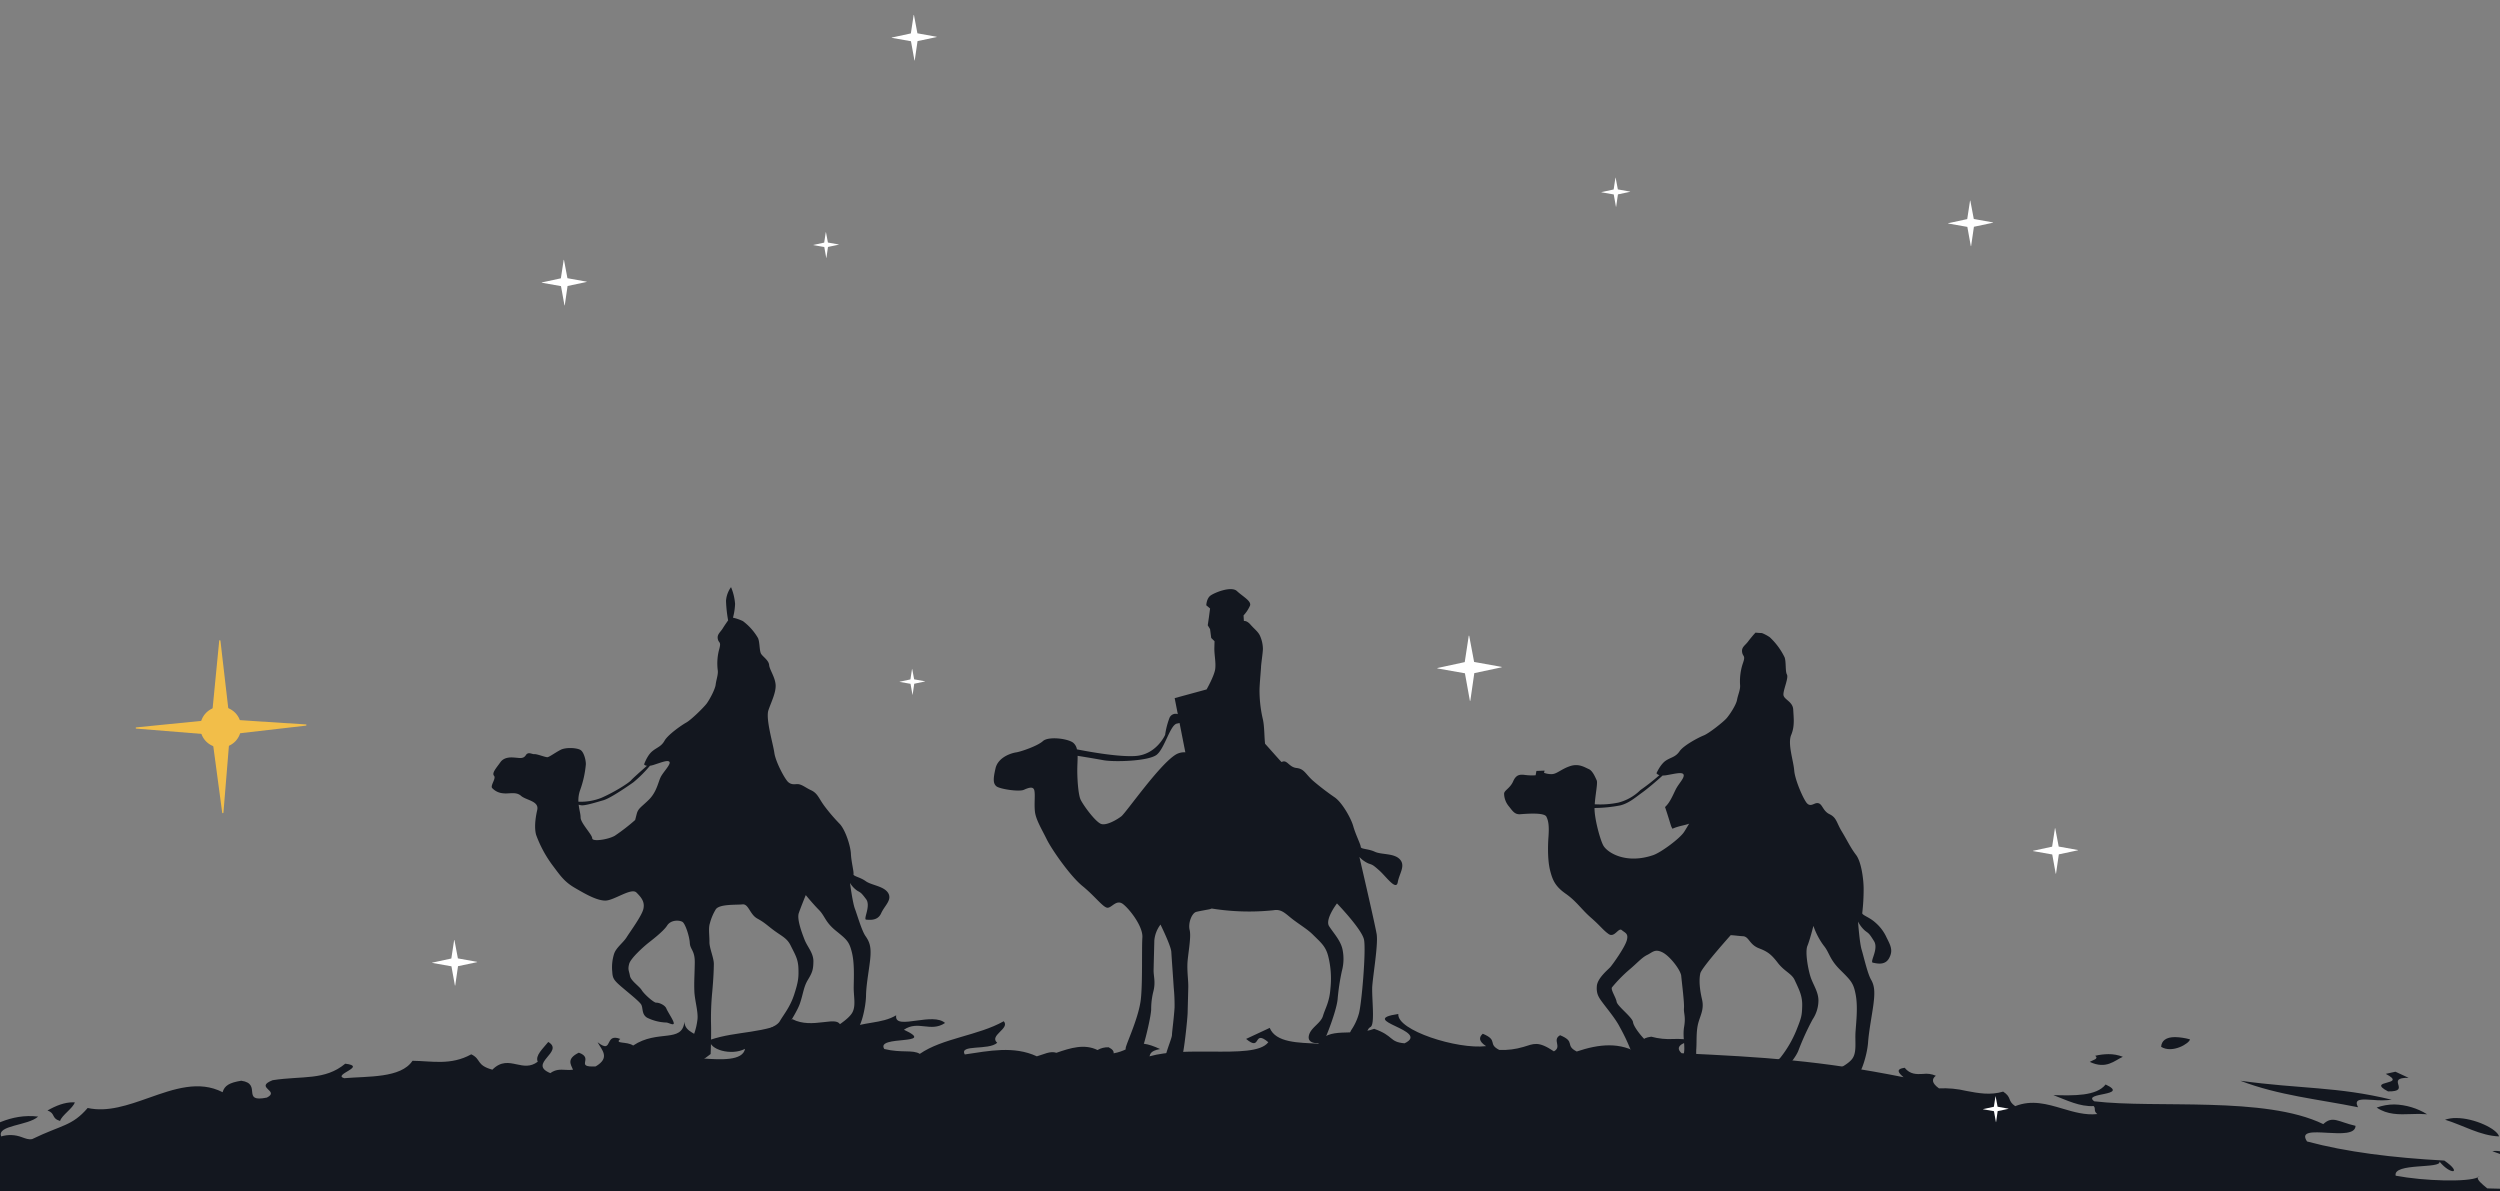<svg xmlns="http://www.w3.org/2000/svg" xmlns:xlink="http://www.w3.org/1999/xlink" width="959" height="457" viewBox="0 0 959 457"><rect x="0" y="0" width="959" height="457" fill="#808080" stroke="none"/><defs><style>.a{fill:#fff;}.b{fill:#f3f4fa;}.c{fill:none;}.d{fill:#f2be49;}.e{clip-path:url(#g);}.f{clip-path:url(#a);}.g{clip-path:url(#b);}.h{clip-path:url(#c);}.i{fill:#13171f;}.j{clip-path:url(#d);}.k{clip-path:url(#e);}</style><clipPath id="a"><path class="a" d="M0,0H1948V720H0Z" transform="translate(-0.012)"/></clipPath><clipPath id="b"><path class="b" d="M0,0H1948V753.709H0Z" transform="translate(-0.012)"/></clipPath><clipPath id="c"><path class="c" d="M4.315,207.115c3.894,2.12,8.029-3.931,11.966-4.2.876-1.243.243-1.8-1.117-1.8-2.809,0-8.719,2.378-10.849,6m1885.59-45.477a5.2,5.2,0,0,1-3.417.954c5.289,2.311,17.613,6.2,9.608-1.562a15.637,15.637,0,0,0-3-.35,5.117,5.117,0,0,0-3.194.958m18.317,4.779c2.1-2.443.158-3.722,7.757-1.514-5.256-5.742-11.772-4.05-17.423-7.258-3.812,2.488,7.658,4.312,9.666,8.773m-36.688-14.44c4.652,1.633,9.8.765,14.292,3.68.853-1.09-1.673-3.976,2.415-3.431l-9.981-7.052a3.616,3.616,0,0,0-3.141,1.559c-1.289,1.566-2,3.13-8.028-1.62-2.021.59,2.4,4.317,4.443,6.863M179.178,145.261c-.072,3.608,14.653-.956,20.605-6.536-6.811.808-13.758,4.312-20.605,6.536m1615.153-19.037c7.612,6.3,16.13,6.581,24.883,5.921,3.885,6.255,9.443,2.264,13.42,8.169,4.279-6.255,28.374-3.812,39.352-2.179.4-6.464-24.023-6.464-25.474-3.15-.4-5.7-12.841-7.346-7.579-10.278-2.506-.179-4.947-.256-7.378-.256-10.872,0-21.576,1.5-37.224,1.772M263.32,120.5c8.236-5.154,23.335-9.349,26.115-13.781-8.105,1.9-23.26,7.375-26.115,13.781m1507.073-17.153c9.567,5.257,18.852,12.425,29.633,10.512-10.3-.424-19.082-10.512-29.389-10.514-.082,0-.162,0-.244,0m3.1,15.371c2.31-.6-4.095-4.9-1.037-5.125-11.452-5.212-24.261-1.371-34.944-11.411-1.116,9.82,25.251,8.542,35.981,16.536m-1.812-12.015c-11.569-8.156-24.627-6.89-37.03-9.482,11.616,7.759,24.529,7.305,37.03,9.482m10.132-5.874c-5.387-4.9-12-1.562-17.5-5.712-1.718,4.267,12.573,4.932,17.5,5.712m-85.852-1.458c-2.52-4.712-.741-6.242,7.947-4.254-6.589-4.786-13.793-5.374-20.9-6.551,5.642,1.808,4.8,7.92,12.953,10.805m24.64-5.95c-11.66-6.121-14.088-3.944-24.646-6.166,7.73,5.167,16.274,5.167,24.646,6.166m-82.879-17.961c-1.844-.1-1.121.839-.236,1.8l3.123,3c2.719-1.265,8.652.823,15.27,2.91,6.225,1.963,13.056,3.926,18.388,3.1-2.133-1.737-2.409-2.753-1.332-3.282-8.38-.651-16.379-3.947-24.877-3.7-4.633-4.324-2.5-4.243.174-4.162,1.986.061,4.271.119,4.308-1.624-1.8-2.167-4-1.535-6.21-.9s-4.426,1.268-6.232-.922c-2.809.088,6.831,9.141-2.376,3.783m-99.163-3.417a1.98,1.98,0,0,0,.581-.411,1.055,1.055,0,0,0-.581.411M432.485,69.527c6.237.868,12.655-2.52,18.906-2.8.248-1.2-1.83-1.847-4.768-1.847-4.428,0-10.811,1.458-14.138,4.644m1111.568-7.48c8.543,2.843,11.765,5.712,16.739,8.907,5.177-2.372,8.682-1.53,4.653-7.862-1.235,3.388-6.132,1.918-11.38.449a33.741,33.741,0,0,0-8.43-1.615,9.73,9.73,0,0,0-1.582.121M1580,62.1c3.845,2.856,4.612,4.64,1.115,5.021,4.79,4.436,4.438,2.152,4.452-.13.012-2.028.311-4.059,4.768-1.371,2.756-1.667-3.187-4.261-7.381-4.261a4.9,4.9,0,0,0-2.954.74M497.86,56.628a18.645,18.645,0,0,0-4.978.294c-.773,3.076,3.747,2.188,8.5,1.3,3.265-.61,6.641-1.221,8.5-.55,1.824-.942,1.03-1.4.1-1.885l-3.31-1.281c-3.035,2.3-5.924,2.208-8.81,2.12m1129.774,1.016c-14.234-4.828-17.081-4.961-33.48-6.771,10.906,4.048,21.95,7.05,33.48,6.771M1525.915,49.96c6.916,2.12,13.558,6.168,20.716,6.4-.707-2.823-9.366-7.043-16.457-7.045a13.038,13.038,0,0,0-4.259.642m-26.222-4.653c4.132,2.816,8.666,2.659,13.2,2.5a45.21,45.21,0,0,1,6.143.063,25.269,25.269,0,0,0-12.565-3.763,19.947,19.947,0,0,0-6.779,1.2M606.207,46.428c3.212,1.147,1.315,2.912,4.826,4.018.686-2.241,4.987-4.889,5.66-7.144q-.357-.02-.716-.02c-3.189,0-6.452,1.254-9.77,3.146m948.16-2.816c-2.651,3.386,9.909,5.14,13.827,4.33-2.592-3.182-5.551-3.563-8.3-5.374-3.478.307-2.034,3.354-5.526,1.043m-61.814,1.562c-1.855-3.379,1.5-3.092,5.841-2.8a31.44,31.44,0,0,0,7.06-.081c-20.867-5.1-35.048-4.092-58.042-7.274,14.7,5.654,30.035,7.1,45.141,10.159m10.624-12.809c8.839,4.624-7.927,2.12.873,6.729,4.7.074,4.32-1.268,3.941-2.6s-.756-2.681,3.953-2.607l-5.053-2.342ZM1391.732,25.43c1.517,1.236-1.016,1.633-2.079,2.356,6.319,2.973,9.468-.543,12.664-1.959a14.684,14.684,0,0,0-5.522-1.019,22.988,22.988,0,0,0-5.063.621M1417.01,22c4.364,2.724,11.037-1.456,11.044-2.87a23.322,23.322,0,0,0-5.7-.859c-3.492,0-5.18,1.4-5.348,3.729m-290.242-1.355c-5.931-.5-4-2.885-11.635-5.551-8.274,3.065-17.711-1.059-21.45,5.712-7.593-.411-16.255-.337-18.618-6.065l-9.055,4.225c3.016,2.547,3.636,1.584,4.253.624s1.237-1.93,4.27.644c-2.785,3.729-11.78,3.664-21.854,3.6-8.106-.054-16.911-.105-23.745,1.815.367-.527-.085-2.044,4.075-2.8-10.407-4.828-9.542.117-17.809,1.647.091-.765-.356-1.544-1.93-2.322a7.777,7.777,0,0,0-4.258,1.059c-5.021-2.473-10.388-.81-15.769,1.059-2.383-.826-4.977.662-7.507,1.353-8.856-4.106-18.289-2.091-27.637-.72-2.279-4,9.116-1.429,12.442-4.476-3.31-2.782,5.086-5.477,2.49-8.259-9.738,5.519-23.446,6.451-32.19,12.513-2.713-1.692-6.979-.249-13.623-1.867-3.52-5.434,20.706-1.27,7.527-7.391,2.739-1.873,5.308-1.591,7.883-1.306s5.14.565,7.9-1.288c-2.289-2.037-6.731-1.488-10.721-.938-4.572.628-8.549,1.256-8.02-2.006-5.781,3.415-11.91,2.179-21.225,5.829.424-4.184-2.687-3.673-7.02-3.159-3.47.408-7.725.821-11.574-1.185-10.834,5.8-21.047,4.344-31.672,7.967-.337,3.709,8.265,6.168,13.508,3.415-.885,4.667-9.268,4.184-16.181,3.7-2.49-.175-4.789-.348-6.478-.283-1.492-2.769,3.252-5.979,5.712-6.684-1.118-2.946-6.092-2.787-6.312-7.112-.876,8.331-10.237,2.811-19.666,9.112-2.419-1.692-7.327-.485-4.939-2.531-2.849-1.117-3.647.022-4.232,1.158-.71,1.384-1.1,2.764-4.472.108,1.664,3.033,4.938,5.934-.735,9.278-8.309.411-.371-3.107-6.464-5.273-4.78,2.356-3.094,4.476-2.231,6.538a13.563,13.563,0,0,1-2.907.045c-1.894-.11-3.782-.218-5.784,1.265-8.882-3.624,5.607-8.245-.8-11.956-2,2.52-5.109,5.2-4.037,7.584-2.834,2.136-5.461,1.568-8.091,1-2.994-.646-5.993-1.29-9.308,2.048-6.332-1.739-4.169-4.034-8.1-5.892-7.8,4.328-15.086,2.565-22.537,2.475-4.437,6.744-17.186,5.887-26.213,6.686-4.682-1.387,9.095-4.521.413-5.569-7.874,6.538-16.428,4.566-27.859,6.332-7.224,2.856,3.013,4.007-2.2,6.67-10.083,2.062-1.647-5.315-9.83-6.464-4.56.736-6.418,1.856-7.159,4.4-9.048-4.647-18.664-1.247-28.283,2.152-7.927,2.8-15.856,5.6-23.469,3.9-6.077,7.041-9.84,6.374-21.278,11.927-1.373.292-2.54-.215-3.989-.725a12.171,12.171,0,0,0-7.914-.292c-1.766-4.359,10.342-4.079,14.17-7.613-10.581-1.25-18.6,3.828-26.159,8.436-8.561-.265-4.548-3.092-9.863-5.948-6.894,2.385-10.851.325-14.049,5.726L545.9,54.333c2.9,4.373-15.463,9.789-22.449,4.739-4.505,6.262-8.53,6.143-14.577,6.026-1.4-.029-2.92-.056-4.575,0-4.15,2.686-3.173,2.551-1.154,2.416,1.426-.094,3.371-.188,4.4.707-4.177,3.211-8.051,1.559-12.119,2.989-6.589-3.182-1.956-4.048.452-7.435C488.414,65.048,481,65.477,473.862,61.4a6.57,6.57,0,0,1,5.227-1.912c-1.027-3.343-17.078,1.779-24.024,2.856,8.611-.5,12.363.754,15.82,2.013,3.791,1.38,7.227,2.762,16.327,1.815-9.593,6.608-14.271,4.86-19,3.112-3.335-1.232-6.695-2.461-11.819-.772.381,3.929,13.209,5.4,11.379,9.789-4.581-2.6-16.386.473-20.232-3.428-4.849,4.961-5.049,9.011-9.311,13.839,2.074-6.98-6.575-4.918-13.259-6.507-3.337-1.725,7.412-6.538.4-7.48-3.051,3.668-4.679,4.063-3.854,8.261-4.552,1.221-10.9-.752-7,3.4-5.118,1.09-10.164-.337-15.214-1.281-.207-2.811,15.726-3.9,12.412-9.2-9.279,5.317-50.81,23.159-43.116,10.6-5.151.985-10.535,6.742-15.529,4.725-7.393,10.821-25.658,8.187-38.457,20.774-1.447-2.549-4.637-2.28-7.159-2.01-2.738.289-4.688.581-2.767-2.731-5.843.132-4.475,6.038-12.333,9.778-13.174,3.063-26.261,4.328-39.685,13.987-1.41-4.786-12.727.159-13.734,3.989-2.831-1.965-5.789-1.265-8.739-.565-2.2.521-4.388,1.041-6.521.462,1.568,2.517,4.177,1.752,6.563,5.4-6.675,2.594-14.306,1.488-16.967-.28-9.056,2.033-4.678,7.009-17.134,5.4-.711,1.755,2.028,2.446-1.926,5.243A43.757,43.757,0,0,1,216.4,146.5l-37.742,11.941c-1.03-.572.065-1.885-1.615-2.221,5.811-3.83,16.59-3.343,17.315-9.278-4.216-.02-8.181,2.17-12.463,4.362-4.864,2.488-10.139,4.976-16.656,4.223-2.373,2.21-4.7,4.389-6.947,4.211-1.44,2.031-1.469,3.563,1.546,4.122-7.579,5.845-14.889,4.9-22.407,10.35-6.2.4-1.892-3.018-6.679-3.166-6.625,4.8,3.668,3.314-5.319,6.567-6.461-.058,3.97-6.038-4.958-2.885-4.82,3.343.726,2.856-1.876,5.36-26.669-1.488-58.741,22.275-80.376,25.986-2.865-.662,4.846-5.683,3.566-7.023-9.646,2.179-19.578,14.532-29.087,11.012-1.384,2.1-1.408,3.7,1.575,3.96-3.491,4.889-6.853,4.05-10.344,8.142-4.4.352-.722-2.811,1.844-5.445A12.074,12.074,0,0,0,0,218.272V4001.594H2000V207.16a188.724,188.724,0,0,0-20.284,1.147c-6.489-6.3-2.552-6.522,1.254-6.816-4.934-7.613-11.175-7.687-16.779-11.631.833,2.991-1.143,4.373-8.065,2.885,3.228,2.944,7.179,2.017,9.955,7.642-6.1-1.164-11.792-4.608-17.088-9.8l-16.766-.722c-2.029-6.641,3.819-2.414-7.8-9.024-7.782-6.805,4.528-2.549-2.185-8.717-2.208,4.384-6.525,3.173-12.256,1.963a35.233,35.233,0,0,0-12.246-.9c-10.066-6.612-20.369-12.073-30.258-19.421-8.971,4.55-19.187,1.355-31.557.4-7.441-6.17,6.4-1.885,4.586-5.225-15.787-7.025-32.96-1.667-40.816,1.279,9.611,5.706,15.694,4.335,21.376,2.966,3.692-.888,7.216-1.777,11.428-.729,2.79,2.946,2.7,4.478,1.005,5.212,4.021,3.561,10.924,1.705,8.238-1.36,13.828,12.984,43.73,5.986,61.943,25.609-13.19,4.211-39.471-8.539-56.48-17.519-12.3,6.845-36.466-5.14-58.607-13.693,6.8-2.665,10.737-5.066,12.764-10.924-2.739.839-5.215.193-7.695-.451a14.954,14.954,0,0,0-6.86-.671c-14.259-16.385-21.812-3.769-35.605-18.389-16.543-2.367-11.176-1.705-26.675-4.752,4.508,3.4-1.267,2.589,1.049,5.077-4.8-.485-9.246-3.359-14.285-2.017-7.455-6.406,2.427-4.739,7.638-2.517-1.181-4.68-21.464-7.229-21.353-2.975-6.851-3.031-14.24-2.34-20.389-9.892-4.317-1.788-8.92-1.658-13.527-1.528-5.7.162-11.4.323-16.573-3.152-5.794-7.438,5.1-8.674,10.788-11.84a43.972,43.972,0,0,0-13.74-1.519c-5.855.025-11.983.052-21.708-3.926-5.8-5.508-2.389-5.185-9.837-7.085-6.063,1.49,10.592,4.788,4.568,6.228,5.1,2.048,10.184,4.272,15.585,4.4,2.054,5.551.583,4.552,9.83,7.406,1.561,1.811-2.042,1.678-3.958,2.239-4.835-.119-8.49-8.068-13.242-8.452-.125,1.517-4.14,1.649-2.349,3.828-5.958-.469-11.451-4.241-17.206-5.874-2.316-3.24-.518-3.592,3.944-2.342,3.419.162,1.326,1.988,4.738,4.389,1.162-2.385,4-4.211-.565-8.569-15.994,4.036-31.156,2.372-46.266.707a216.544,216.544,0,0,0-25.543-1.8c-2.068-1.687-4.1-3.365-3.573-4.256-3.805,1.909-20.571,1.467-31.573-.615-1.129-5.05,17.783-2.533,16.792-5.434,4.449,5.416,8.983,4.534,1.877-.368-19.824-1.075-37.62-3.282-52.667-7.332-2.666-3.951,2.318-3.639,7.8-3.325,5.151.292,10.737.588,10.807-2.668-6.693-1.53-8.76-4.018-12.389-.662-22.377-10.864-64.25-5.919-87.84-8.746-4.909-3.475,13.931-1.956,4.356-6.451-3.542,4.521-12.316,4.272-20.033,4.079,5.079,1.945,10.092,4.492,15.467,4.2.945,1.106-.231,1.781,1.378,3.065-4.609.5-9-.8-13.4-2.1-5.864-1.734-11.729-3.466-18.1-.933-3.11-2.165-1.155-3.285-4.613-5.58-4.92,1.483-9.535.61-14.144-.265a37.432,37.432,0,0,0-10.47-.974c-2.849-2.031-2.849-3.606-1.208-4.844a9.176,9.176,0,0,0-4.99-.691c-2.431.117-4.867.231-6.985-2.383-3.708.556-2.212,2.089-.408,3.635-31.93-6.4-53.527-7.714-85.143-9.2-2.448-2.223-.584-3.8,4.056-4.947a31.412,31.412,0,0,0-7.181-.512,26.483,26.483,0,0,1-8.523-.886c-8.523,1.223,3.268,5.4-4.213,6.774-7.69-4.934-15.906-3.931-24.372-1.09-4.691-2.385-.261-3.724-6.378-6.244-3.2,1.784.867,4.391-2.375,6.186-6.155-4.108-7.653-2.9-11.746-1.683a28.543,28.543,0,0,1-9.187,1.151c-4.672-2.34-.23-3.677-6.359-6.226-1.5,1.355-1.647,2.856,1.273,4.757-11.057,1.339-34.32-6.1-33.664-12.34-16.5,2.432,12.783,6.318,2.376,11.263M927.307,1.683c6.336,2.044,4.153,4.18,8.077,6.359,1.513-1.514,1.585-3-1.328-4.606,11.628.117,14.539.572,27.774-1.5A88.825,88.825,0,0,0,943.668,0a79.734,79.734,0,0,0-16.361,1.683" transform="translate(0 0)"/></clipPath><clipPath id="d"><rect class="c" width="476.82" height="468.913"/></clipPath><clipPath id="e"><rect class="d" width="47.065" height="47.065" transform="translate(0 0)"/></clipPath><clipPath id="g"><rect width="959" height="457"/></clipPath></defs><g id="f" class="e"><g transform="translate(0 -419)"><g class="f" transform="translate(-493.988 763)"><g class="g" transform="translate(-80 45)"><g transform="translate(-14.012 -9.439)"><g class="h" transform="translate(0 0)"><path class="i" d="M0,0H2000.466V1372.75H0Z" transform="translate(-0.466 0)"/></g></g></g></g><g transform="translate(-822.884 200.966) rotate(-1)"><g transform="translate(1572.1 666.197)"><g transform="translate(0 0)"><path class="a" d="M9.75,4.9,5.6,5.7,4.925,9.876a.036.036,0,0,1-.07,0L4.176,5.7.028,4.9a.036.036,0,0,1,0-.07l4.148-.821L4.854.03a.036.036,0,0,1,.07,0L5.6,4.007l4.148.821a.036.036,0,0,1,0,.07" transform="translate(0.001)"/></g></g><g transform="translate(1365.76 486.002)"><g transform="translate(0 0)"><path class="a" d="M24.618,12.365,14.145,14.4,12.434,24.936a.09.09,0,0,1-.178,0L10.545,14.4.072,12.365a.09.09,0,0,1,0-.176l10.473-2.073L12.257.075a.09.09,0,0,1,.177,0l1.711,10.041,10.473,2.073a.09.09,0,0,1,0,.176" transform="translate(0.001)"/></g></g><g transform="translate(1564.633 322.497)"><g transform="translate(0 0)"><path class="a" d="M17.2,8.637,9.881,10.056l-1.2,7.362a.063.063,0,0,1-.124,0l-1.2-7.362L.05,8.637a.063.063,0,0,1,0-.123L7.366,7.066,8.561.052a.063.063,0,0,1,.124,0l1.2,7.014L17.2,8.514a.063.063,0,0,1,0,.123" transform="translate(0.001 0)"/></g></g><g transform="translate(1129.266 326.918)"><g transform="translate(0 0)"><path class="a" d="M9.75,4.9,5.6,5.7,4.925,9.876a.036.036,0,0,1-.07,0L4.176,5.7.028,4.9a.036.036,0,0,1,0-.07l4.148-.821L4.854.03a.036.036,0,0,1,.07,0L5.6,4.007l4.148.821a.036.036,0,0,1,0,.07" transform="translate(0.001)"/></g></g><g transform="translate(1351.352 201.167)"><g transform="translate(0 0)"><path class="a" d="M9.75,4.9,5.6,5.7,4.925,9.876a.036.036,0,0,1-.07,0L4.176,5.7.028,4.9a.036.036,0,0,1,0-.07l4.148-.821L4.854.03a.036.036,0,0,1,.07,0L5.6,4.007l4.148.821a.036.036,0,0,1,0,.07" transform="translate(0.001)"/></g></g><g transform="translate(1159.417 495.025)"><g transform="translate(0 0)"><path class="a" d="M9.75,4.9,5.6,5.7,4.925,9.876a.036.036,0,0,1-.07,0L4.176,5.7.028,4.9a.036.036,0,0,1,0-.07l4.148-.821L4.854.03a.036.036,0,0,1,.07,0L5.6,4.007l4.148.821a.036.036,0,0,1,0,.07" transform="translate(0.001)"/></g></g><g transform="translate(1160.712 244.214)"><g transform="translate(0 0)"><path class="a" d="M17.2,8.637,9.88,10.056l-1.2,7.362a.063.063,0,0,1-.124,0l-1.2-7.362L.05,8.637a.063.063,0,0,1,0-.123L7.366,7.066,8.561.052a.063.063,0,0,1,.124,0l1.2,7.014L17.2,8.514a.063.063,0,0,1,0,.123" transform="translate(0.001 0)"/></g></g><g transform="translate(1024.841 335.798)"><g transform="translate(0 0)"><path class="a" d="M17.2,8.637,9.88,10.056l-1.2,7.362a.063.063,0,0,1-.124,0l-1.2-7.362L.05,8.637a.063.063,0,0,1,0-.123L7.366,7.066,8.561.052a.063.063,0,0,1,.124,0l1.2,7.014L17.2,8.514a.063.063,0,0,1,0,.123" transform="translate(0.001 0)"/></g></g><g transform="translate(978.273 595.946)"><g transform="translate(0 0)"><path class="a" d="M17.2,8.637,9.88,10.056l-1.2,7.362a.063.063,0,0,1-.124,0l-1.2-7.362L.05,8.637a.063.063,0,0,1,0-.123L7.366,7.066,8.561.052a.063.063,0,0,1,.124,0l1.2,7.014L17.2,8.514a.063.063,0,0,1,0,.123" transform="translate(0.001 0)"/></g></g><g transform="translate(1592.995 563.768)"><g transform="translate(0 0)"><path class="a" d="M17.2,8.637,9.881,10.056l-1.2,7.362a.063.063,0,0,1-.124,0l-1.2-7.362L.05,8.637a.063.063,0,0,1,0-.123L7.366,7.066,8.561.052a.063.063,0,0,1,.124,0l1.2,7.014L17.2,8.514a.063.063,0,0,1,0,.123" transform="translate(0.001 0)"/></g></g><g transform="translate(1431.87 311.313)"><g transform="translate(0 0)"><path class="a" d="M11.008,5.529l-4.683.908L5.56,11.15a.04.04,0,0,1-.079,0L4.715,6.437.032,5.529a.04.04,0,0,1,0-.079l4.683-.927L5.48.033a.04.04,0,0,1,.079,0l.765,4.49,4.683.927a.04.04,0,0,1,0,.079" transform="translate(0.001)"/></g></g><g transform="translate(865.696 512.561) rotate(-45)"><g class="k" transform="translate(0 0)"><path class="d" d="M46.376,46.606l-22.7-18.667L.38,47.017a.239.239,0,0,1-.333-.335L18.766,23.031.33.56A.238.238,0,0,1,.661.229L22.8,19,46.685.047a.239.239,0,0,1,.333.333L27.708,23.9l19,22.372a.238.238,0,0,1-.331.331" transform="translate(0 0.001)"/><path class="d" d="M2.293,2.293a7.828,7.828,0,1,1,0,11.07,7.826,7.826,0,0,1,0-11.07" transform="translate(15.408 15.64)"/></g></g><g transform="translate(1002.273 462.446)"><g transform="translate(0 0)"><path class="i" d="M3.587,103.645c1.218-2.678,2.782-2.624,4.734-2.328a20.745,20.745,0,0,0,3.912.175l.335-1.66,3.148-.064-.255.829a7.8,7.8,0,0,0,2.886.555c1.952.079,3.69-1.851,7.129-2.93,3.429-1.1,5.691.6,7.2,1.256,1.512.713,2.459,3.282,2.948,4.364.448.973-.647,5.6-.913,9.168a34.3,34.3,0,0,0,9.124-.5,18.565,18.565,0,0,0,8.489-4.645,78.1,78.1,0,0,0,7.4-5.614,1.88,1.88,0,0,1-1.129-.721s1.487-3.313,3.578-4.728c2.091-1.358,3.84-1.306,5.431-3.559,1.568-2.222,7.346-5.155,9.373-5.911s7.53-4.968,8.836-6.389,3.812-5.14,4.169-7c.376-1.913,1.33-3.775,1.285-5.463a21.877,21.877,0,0,1,1.163-8.432c1.287-3.324.027-2.523-.178-4.456-.223-1.895,1.2-2.479,2.3-3.9,1.08-1.395,2.322-2.762,2.415-2.854.192-.187.352-.389.551-.584.815.078,1.643.174,2.452.2a15.566,15.566,0,0,1,2.983,1.648,26.173,26.173,0,0,1,5.574,7.843c.612,1.952.092,5.322.772,6.592.667,1.329-1.506,5.757-1.483,7.672s3.545,2.633,3.658,5.8c.1,3.2.527,6.387-.952,9.721-1.486,3.354.68,9.794.92,13.619s3.47,11.428,4.726,12.741c1.252,1.329,2.565.1,3.537-.026,2.393-.322,2.109,2.833,4.927,4.284,2.81,1.382,2.639,3.3,4.674,6.774,2.043,3.516,3.175,6.178,5.286,9.051s2.773,10.063,2.684,13.257a77.479,77.479,0,0,1-.679,9c-.281.851,2.594,1.647,4.766,3.664a16.581,16.581,0,0,1,4.439,6.087c1.494,3.092,2.419,4.946.769,7.844s-4.879,1.863-6.235,1.612c-1.348-.311,2.441-5.212.561-8.3-1.874-3.112-1.893-2.868-3.358-4.024a11.86,11.86,0,0,1-2.63-3.556s.446,8.156,1.18,10.76c.741,2.565,2.1,9.254,3.452,11.655,1.354,2.426,1.337,5.054.779,9.057-.565,4.034-1.918,10.093-2.369,14.964-.443,4.921-3.153,13.047-5.152,13.378-1.984.293-3.706,1.891-5.761,2.866-2.046.9-5.194.967-5.907.061-.692-.876.323-3.393,2-4.561,1.676-1.185,6.546-3.016,8.555-5.482,1.99-2.427,1.18-6.537,1.54-10.571s1.072-9.553.307-14.053c-.762-4.536-1.668-5.433-5.8-9.681s-3.908-6.6-6.2-9.482a27.712,27.712,0,0,1-3.767-7.559s-1.438,5.332-2.431,7.629c-.99,2.278.071,8.828.977,11.864.9,2.995,3,5.89,2.881,9.292a13.219,13.219,0,0,1-2.366,7.1,101.271,101.271,0,0,0-5.684,11.92c-1.669,3.948-7.74,9.665-8.793,10.479-1.055.784-8.052.842-6.616-2.045s6.946-3.748,8.742-6.226a42.863,42.863,0,0,0,6.023-9.985c2.009-4.794,2.288-5.62,2.432-9.429.164-3.84-1.029-6.118-2.718-9.963-1.1-2.512-3.912-3.376-6.365-6.718-2.444-3.28-3.787-4.34-7.062-5.661-3.878-1.564-3.7-4.662-6.246-4.773-1.144-.062-2.86-.356-4.551-.478-4.156,4.507-11.469,12.666-11.912,14.436-.617,2.526-.367,6.123.47,9.979s-.763,6.117-1.629,9.225c-.875,3.147-.639,6.94-.888,9.707-.248,2.728.191,11.039-.719,11.494s-6.894-.154-8.027-.5,1.142-3.131,1.689-3.439,1.262-2.165,2.13-5.284c.883-3.15-.36-6.806.4-10.773.754-3.992-.128-5.1.073-7.208s-.676-9.978-.839-12.327c-.195-2.331-4.332-7.832-7.145-9.222-2.827-1.416-3.742,0-5.78.951-2.039.912-4.03,3.185-7,5.566a55.7,55.7,0,0,0-6.687,6.6c-.665.827,1.422,3.883,1.652,5.561.249,1.724,5.936,6.045,6.159,7.943.217,1.927,3.551,6.134,5.558,7.9,2,1.824,1.836,5.638,1.877,7.528.018,1.887-3.41.643-4.479-.451-1.083-1.143-3.819-3.4-4.437-5.353a71.586,71.586,0,0,0-3.6-7.778c-1.495-3.064-4.313-6.57-6.059-8.981s-2.792-3.765-2.5-6.9c.283-3.147,4.5-6.306,5.374-7.31.887-.994,5.584-7.3,6.408-10.01s-.567-2.892-1.836-4.018-2.839,3-5.041,1.437c-2.208-1.614-2.814-2.887-6.8-6.508-3.6-3.273-5.368-6.321-9.415-9.256s-4.987-5.42-5.841-9.059c-.845-3.6-.755-8.862-.4-12.819.361-3.99.159-6.1-.665-7.81-.823-1.735-7.936-1.222-10.115-1.106-2.163.086-2.989-1.6-4.221-3.133a7.766,7.766,0,0,1-1.723-4.907c.115-1.262,2.348-1.99,3.572-4.648m34.03,25.026c1.3,2.82,8.506,7.7,19.218,4.22,3.1-1.035,10.4-6.267,12-8.732.434-.635,1.113-1.738,1.943-3.076-1.607.6-3.985.778-6.426,1.829-.216-.4-.35-.678-.4-.776-.177-.364-1.186-4.162-2.3-7.6,2.227-1.922,3.514-5.6,4.646-7.422,1.154-1.851,3.146-3.846,2.66-4.936-.494-1.066-3.319-.327-6.507.152a8.582,8.582,0,0,1-1.525.107c-2.328,2.1-6.1,5.128-7.942,6.4C50.4,110.62,47.911,112.8,44.54,113.6a54,54,0,0,1-9.932.832c-.142,3.757,1.736,11.53,3.009,14.235" transform="translate(388.233 -23.942)"/><path class="i" d="M1066.908,80.765c-.89-1.094.826-2.842,2.555-5.193,1.734-2.326,5.006-1.671,6.122-1.588,1.092.091,2.7.562,3.659-.912s2.4-.243,3.32-.337,4.248,1.323,4.973,1.251c.757-.08,3.058-1.734,5.1-2.743,2.068-1.011,6.383-.654,7.655.229,1.25.857,1.965,3.882,1.913,5.485a39.044,39.044,0,0,1-2.431,10.033,11.647,11.647,0,0,0-.675,4.273,21.354,21.354,0,0,0,8.764-1.3c5.026-2.074,10.644-5.5,11.621-6.593.5-.58,3.494-3.171,6.15-5.428a1.56,1.56,0,0,1-1.1-.534s1.205-3.316,3.095-4.879c1.888-1.588,3.555-1.754,4.911-4.074s6.626-5.847,8.5-6.85c1.855-.982,6.8-5.665,7.959-7.185,1.138-1.511,3.288-5.336,3.533-7.159s1.029-3.7.911-5.3a20.722,20.722,0,0,1,.623-8.044c1.022-3.308-.114-2.383-.415-4.157-.313-1.748,1-2.5,1.966-4s2.116-3.031,2.116-3.031a51.258,51.258,0,0,1-.676-7.513,10.132,10.132,0,0,1,2.012-5.228,20.673,20.673,0,0,1,1.442,6.453,23.646,23.646,0,0,1-.9,5.285,16.6,16.6,0,0,1,3.811,1.394,21.687,21.687,0,0,1,5.665,6.613c.692,1.705.39,4.947,1.1,6.085.689,1.126,2.851,2.5,2.975,4.288s2.059,4.394,2.342,7.4c.266,2.954-1.689,6.573-2.9,9.9s1.548,12.872,1.97,16.44c.452,3.557,3.905,10.23,5.152,11.33s2.444.806,3.392.806c1.7,0,3.083,1.371,5.209,2.4,2.6,1.258,2.886,3.043,5,6.057a70.742,70.742,0,0,0,5.9,7.149c2.126,2.42,3.955,8.5,4.034,11.5.089,3.028,1.068,6.97.854,7.793s2.541,1.183,4.679,2.811c2.161,1.6,6.929,1.985,8.492,4.668s-1.441,4.773-2.828,7.733-4.485,2.422-5.762,2.345c-1.292-.106,2-5.251.068-7.9s-1.943-2.425-3.389-3.322a9.827,9.827,0,0,1-2.654-2.974s.86,7.579,1.7,9.918,2.474,8.465,3.885,10.558,2.082,3.856,1.769,7.725c-.307,3.837-1.809,10.43-1.959,15.072-.152,4.682-2.255,12.732-4.11,13.289-1.853.54-3.374,2.268-5.257,3.439-1.866,1.154-4.823,1.6-5.534.843s.105-3.242,1.612-4.551c1.515-1.348,6.007-3.7,7.744-6.285s.753-6.331.877-10.15c.125-3.851.479-9.124-.48-13.27s-1.868-4.888-5.982-8.35-4.041-5.679-6.357-8.1-4.953-5.779-4.953-5.779-1.982,4.6-2.8,6.881,1.04,7.536,2.053,10.259,3.335,5.13,3.23,8.37c-.1,3.216-.518,4.259-2.248,7.027s-1.821,5.2-3.246,9.113c-1.413,3.936-8.737,14.386-9.684,15.275s-6.048-.511-4.849-3.439c1.2-2.888,5.237-2.825,6.79-5.351,1.542-2.551,4.036-5.359,5.66-10.11s1.857-6.393,1.789-10-1.208-5.35-2.837-8.8c-1.3-2.76-3.144-3.515-6.086-5.731-2.561-1.929-3.567-3.146-6.485-4.8s-3.232-5.769-5.625-5.553-8.958-.351-10.308,1.78a20.05,20.05,0,0,0-2.352,5.373c-.618,1.846-.185,4.652-.263,7.043-.078,2.414,1.617,6.145,1.538,8.556s-.239,5.377-.8,10.628a105.581,105.581,0,0,0-.673,12.782c.02,4.608-.358,11.024-.358,11.024a86.724,86.724,0,0,1-7.513,5c-2.618,1.411-4.777-.214-5.029-3.576s3.041-3.043,4.8-5.977a23.759,23.759,0,0,0,2.834-8.23c.644-3.048-.85-7.707-.918-11.5s.2-6,.352-10.813-1.676-5.042-1.772-7.628-1.593-7.424-2.67-8.142c-1.083-.7-4.384-1.014-5.938,1.334-1.542,2.325-6.617,5.956-7.748,6.848-1.14.908-6.424,5.336-7.044,7.576-.641,2.234-.084,2.591.219,4.557.3,1.943,3.535,4.071,4.411,5.577.868,1.525,4.616,5,5.535,4.925s3.279.92,3.791,2.274,2.788,4.734,2.755,5.742-2.2-.408-2.931-.346a17.8,17.8,0,0,1-7.289-2c-2.16-1.4-1.351-3.873-2.218-5.185s-4.636-4.388-7.483-6.913c-2.856-2.545-3.219-3.311-3.32-5.693a17.162,17.162,0,0,1,.788-6.816c.8-2.442,3.621-4.285,4.967-6.387,1.363-2.1,5.96-8.093,6.6-10.73s-.6-4.322-2.553-6.333-8.734,2.979-12.031,2.882c-3.314-.091-7.646-2.7-11.6-5.1-3.97-2.409-5.472-4.789-8.293-8.685a45.855,45.855,0,0,1-6.166-11.885c-.657-2.525-.264-6.1.589-9.542s-4.152-3.756-6.109-5.524c-1.959-1.786-4.566-.731-6.943-1.112a6.339,6.339,0,0,1-3.984-1.965c-1.074-.877,1.6-3.705.709-4.791m37.233,24.625c-.046,1.4,6.047.614,8.666-.82a74.19,74.19,0,0,0,7.92-5.911l.621-2.254c.617-2.242,1.736-2.551,4.774-5.436s3.705-6.722,4.686-8.6c.986-1.905,4.006-4.791,3.487-5.728s-3.121.111-6.1,1a8.4,8.4,0,0,1-1.432.314,47.666,47.666,0,0,1-6.493,6.256c-3.387,2.3-9.2,6.039-11.618,6.67-2.4.623-6.294,1.808-8.146,1.8a4.513,4.513,0,0,1-1.346-.28c.188,2,.7,3.682.66,4.891-.071,2.171,4.364,6.707,4.319,8.1" transform="translate(-1065.94 -9.991)"/><path class="i" d="M519.632,67.131c1.114-4.317,6.324-5.739,8-5.947s8.222-2.276,10.325-4.129c2.1-1.89,9.447-.869,11.588.777a4.228,4.228,0,0,1,1.426,2.6c3.945.846,15.7,3.261,22.4,2.937,8.137-.427,11.529-7.912,11.529-7.912a30.621,30.621,0,0,1,1.735-6.37,2.567,2.567,0,0,1,3.265-1.49l-1.1-6.16,12.31-3.125s3.187-5.383,3.463-7.958c.31-2.591-.315-5.341-.211-7.919l.11-2.557-1.248-1.271L602.84,15.2l-.864-1.477.491-2.993.518-3.446-1.433-1.237s.115-2.56,1.645-3.678C604.7,1.262,611.271-1.29,613.406.792s5.549,3.907,4.928,5.643a13.422,13.422,0,0,1-2.559,3.736l.095,2.146s1.113-.243,2.525,1.45c1.406,1.669,2.833,2.728,3.505,4.224a12.8,12.8,0,0,1,1.078,5.184c-.062,1.507-.8,5.835-.841,6.9-.047,1.092-.627,6.068-.735,8.671a49.057,49.057,0,0,0,1,11.005c.67,2.7.49,7.018.769,9.785,2.211,2.516,6.129,7.206,6.245,7.132,2.073-1.124,2.7,2.011,5.655,2.38s3.331,2.263,6.159,4.929a99.581,99.581,0,0,0,8.422,6.69c2.715,2.038,6,8,6.8,11.125.817,3.142,2.737,7.054,2.721,7.923-.007.938,2.811.734,5.344,1.969,2.542,1.262,7.381.613,9.583,3.1,2.21,2.506-.282,5.353-.964,8.745-.661,3.423-4.436-2.257-7.005-4.625s-2.517-2.151-4.17-2.784a10.6,10.6,0,0,1-3.369-2.535s5.474,25.569,6.1,29.7c.612,4.162-1.989,17.334-2.079,20.771-.144,5.168.812,13.9-.9,14.828-1.714.97-.891,2.48-2.475,4.04s-4.42,2.594-5.3,1.945-.674-3.445.508-5.126a21.067,21.067,0,0,0,2.827-5.827c1.116-3.077,3.329-24.54,2.529-28.613-.8-4.052-10.12-14.05-10.12-14.05s-4.837,6.077-3.163,8.707c1.66,2.677,4.293,5.529,4.971,8.95a17.848,17.848,0,0,1-.4,8.371,85.9,85.9,0,0,0-1.8,10.67c-.457,4.419-4.809,14.884-5.532,15.99s-6.291,1.46-5.8-1.849c.5-3.275,4.665-4.807,5.6-7.777s2.576-5.2,3.044-10.506a35.17,35.17,0,0,0-.68-12.546c-.939-3.763-2.775-5.185-5.612-8.116-1.953-2.017-4.085-3.307-7.246-5.722-3.14-2.421-4.494-4.51-7.813-3.969a90.055,90.055,0,0,1-23.654-1.081c-.05.034-.741.256-.784.259-2.044.366-3.448.55-5.129.919S592.371,127.7,593,130.5c.653,2.816-.968,9.793-1.1,13.2s.286,6.238.186,8.785-.333,7.641-.42,9.789c-.088,2.118-1.621,14.978-2.481,16.892-.86,1.9-7.505,3.946-6.446,0,1.055-3.913,2.739-7.385,2.784-8.651s.765-5.63,1.171-10.393a69.394,69.394,0,0,0-.195-7.757c-.092-2.345-.59-11.252-.681-13.614-.083-2.345-3.968-10.558-3.968-10.558a11.79,11.79,0,0,0-2.47,6.05c-.134,3.2-.373,8.684-.476,11.214s.727,4.49-.163,8.06a27.93,27.93,0,0,0-1.034,7.167c-.109,2.53-2.276,11-3.146,13.444a6.72,6.72,0,0,1-3.529,3.512s-4.11-.066-3.257-2.753c.855-2.7,5.214-11.717,6.042-18.238s.628-19.412,1-23.637c.353-4.212-4.709-10.954-7.213-12.944-2.5-1.945-4.3,1.367-5.963,1.317-1.657-.07-4.781-4.565-9.432-8.475-4.624-3.878-11.56-14.216-13.432-18.2s-4.1-7.713-4.34-10.82c-.248-3.076.257-5.983-.047-7.847-.28-1.864-2.154-1.258-4.032-.456-1.871.819-9.22-.467-10.465-1.494s-1.36-2.665-.255-6.961m32.325,12.4c.833,2.074,5.721,9.049,7.892,9.7,2.195.654,6.251-1.741,7.7-2.826,1.9-1.444,14.836-19.5,21.27-23.3a6.278,6.278,0,0,1,3.708-.808l-2.022-11.3a7.776,7.776,0,0,1-1,.21c-2.589.445-4.8,9.207-7.875,11.748-3.056,2.535-16.718,2.655-20.743,1.777-2.869-.584-7.367-1.4-9.7-1.819,0,1.336-.121,2.808-.184,4.315-.172,3.968.133,10.2.961,12.314" transform="translate(-326.262 4.106)"/></g></g></g></g></g></svg>